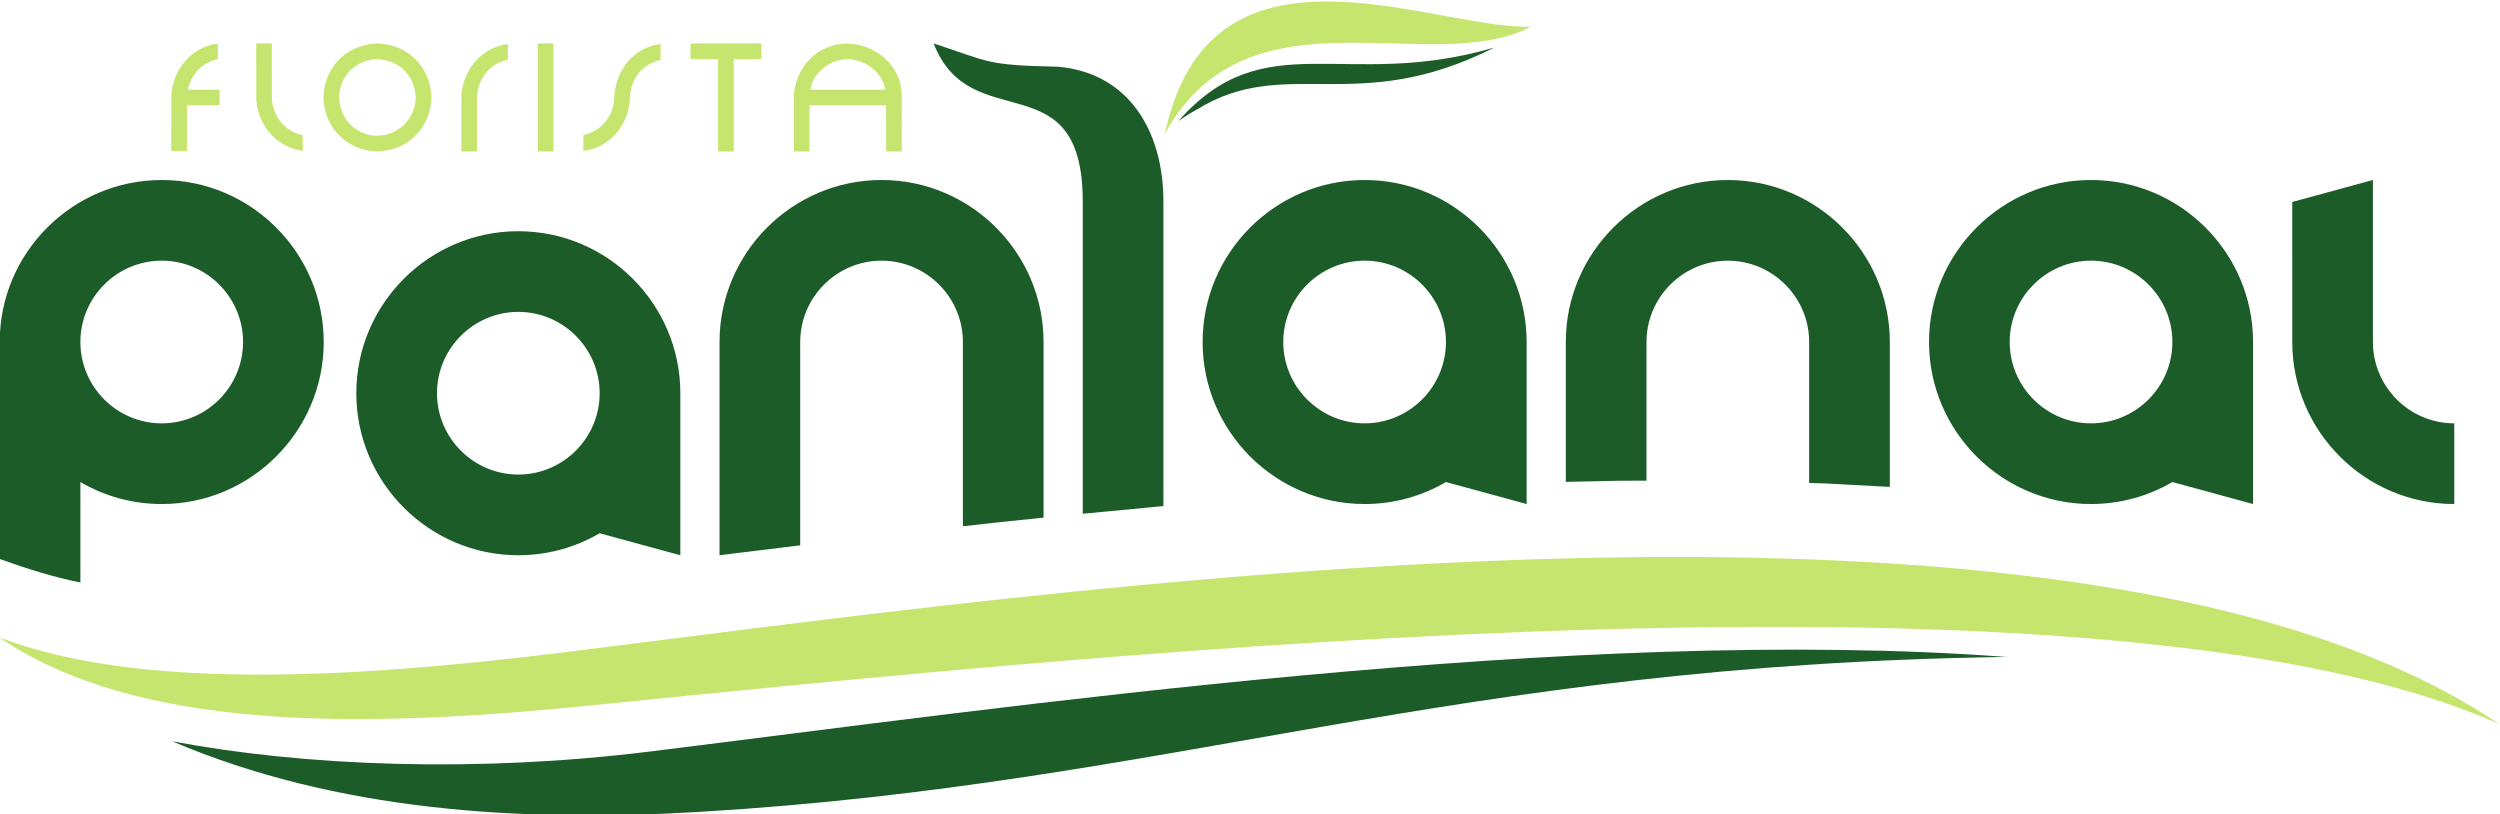 <?xml version="1.0" encoding="UTF-8"?>
<!-- Created with Inkscape (http://www.inkscape.org/) -->
<svg width="274.52" height="89.392" version="1.1" viewBox="0 0 274.52 89.392" xmlns="http://www.w3.org/2000/svg">
 <defs>
  <clipPath id="clipPath552">
   <path d="m-9-9h860v614h-860z" clip-rule="evenodd"/>
  </clipPath>
  <clipPath id="clipPath558">
   <path d="m-9-9h860v614h-860z" clip-rule="evenodd"/>
  </clipPath>
 </defs>
 <g transform="matrix(1.333 0 0 -1.333 -121.61 620.83)" fill-rule="evenodd">
  <path d="m122.32 460.87c-1.663-0.043-3.021-1.234-3.155-2.998 0-1.679 1.039-2.992 2.676-3.285 1.906-0.243 3.59 1.138 3.639 3.123-0.092 1.803-1.327 3.066-3.16 3.159zm35.653-2.515c0.285 1.453 1.602 2.476 3.095 2.515 1.496-0.076 2.813-1.059 3.098-2.515zm2.866 3.798c-0.132-0.01-0.259-0.024-0.384-0.042v4e-3c-2.326-0.297-3.888-2.359-3.83-4.633 6e-3 -0.084 3e-3 -0.17 3e-3 -0.255h-7e-3v-1.289h5e-3l-3e-3 -2.676h1.289l3e-3 3.804h6.309l3e-3 -3.804h1.29l-4e-3 2.676h5e-3v1.289h-2e-3c0 0.213 4e-3 0.425-6e-3 0.637-3e-3 2.554-2.307 4.349-4.671 4.289zm-6.894 6e-3v-1.289h-2.271v-7.608h-1.29v7.608h-2.271v1.289h5.831zm-8.295-0.044v-1.306c-1.674-0.411-2.519-1.679-2.539-3.327-0.159-2.085-1.644-3.897-3.826-4.176v1.306c1.424 0.312 2.378 1.431 2.533 2.845 0.029 2.285 1.398 4.347 3.832 4.658zm-12.584 0v-1.306c-1.451-0.261-2.431-1.521-2.539-2.937l-4e-3 -4.611h-1.289l6e-3 4.677c0.16 2.095 1.674 3.901 3.826 4.176zm-16.898-7.503v-1.306c-2.104 0.269-3.665 2.068-3.826 4.176l-6e-3 4.677h1.289l4e-3 -4.611c0.107-1.409 1.102-2.677 2.539-2.936zm6.153 7.547c2.564-0.065 4.386-1.989 4.449-4.448-0.062-2.438-1.865-4.383-4.449-4.448-2.438 0.062-4.382 1.864-4.448 4.448 0.065 2.564 1.99 4.386 4.448 4.448zm13.21 0h1.29v-8.897h-1.29zm-26.208-3.804v-1.289h-2.689l-3e-3 -3.76h-1.289l6e-3 4.677c0.159 2.073 1.694 3.904 3.826 4.176v-1.306c-1.286-0.232-2.217-1.272-2.476-2.498h2.626zm108 5.177c-8.238-4.301-23.244 3.72-30.138-8.816 3.737 17.484 21.821 8.648 30.138 8.816zm79.769-57.433c-34.833 23.56-119.99 10.773-159.71 5.866-17.579-2.172-34.914-3.034-46.176 1.252 11.414-7.818 30.226-7.452 48.514-5.607 42.738 4.312 125.11 12.889 157.37-1.511" clip-path="url(#clipPath558)" fill="#c5e56f"/>
  <path d="m256.54 411.62c-35.433 2.658-81.907-4.1-111.82-7.795-7.092-0.876-14.184-1.18-20.871-1.007-6.688 0.173-12.97 0.824-18.442 1.858 13.535-5.764 28.743-6.696 43.509-5.814 38.957 2.325 61.822 12.123 107.62 12.759zm-42.245 50.195c-0.014-9e-3 -0.028-0.018-0.042-0.028-11.297-5.697-17.087-0.541-24.424-5.066-0.511-0.276-1.022-0.595-1.533-0.96 7.143 8.107 13.718 2.458 26 6.054zm-27.226-12.684c0 5.76-2.82 10.587-8.66 11.11-5.985 0.133-5.551 0.367-10.268 1.919 3.028-7.84 12.282-1.305 12.282-13.029v-25.713c2.215 0.217 4.43 0.429 6.646 0.633zm92.99-11.566c0-7.351 5.995-13.346 13.346-13.346v6.646c-3.69 0-6.701 3.01-6.701 6.701v13.346l-6.646-1.812zm-109.51 0v-15.178c1.016 0.115 2.031 0.228 3.047 0.34 1.2 0.125 2.399 0.249 3.599 0.37v14.468c0 7.351-5.996 13.346-13.346 13.346s-13.346-5.995-13.346-13.346v-17.566c2.215 0.276 4.43 0.549 6.646 0.818v16.748c0 3.69 3.01 6.7 6.7 6.7 3.691 0 6.701-3.01 6.701-6.7zm-36.621 2.481c-3.69-2e-4 -6.7-3.01-6.7-6.7 3e-4 -3.69 3.01-6.7 6.7-6.7s6.7 3.01 6.7 6.7-3.01 6.7-6.7 6.7zm6.7-18.235 6.646-1.811v13.346c0 7.351-5.995 13.346-13.346 13.346s-13.346-5.995-13.346-13.346 5.995-13.346 13.346-13.346c2.439 0 4.729 0.661 6.7 1.812zm63.015 22.455c-3.691 0-6.701-3.01-6.701-6.7 0-3.691 3.01-6.701 6.701-6.701 3.69 0 6.7 3.01 6.7 6.701 0 3.69-3.01 6.7-6.7 6.7zm6.7-18.235 6.646-1.812v13.346c0 7.351-5.995 13.346-13.346 13.346-7.351 0-13.346-5.995-13.346-13.346s5.995-13.346 13.346-13.346c2.439 0 4.729 0.661 6.7 1.812zm-105.79 18.235c3.69 0 6.7-3.01 6.7-6.7 0-3.691-3.01-6.701-6.7-6.701-3.691 0-6.701 3.01-6.701 6.701 0 3.69 3.01 6.7 6.701 6.7zm-6.701-18.235v-8.273c-2.291 0.458-4.451 1.146-6.646 1.935v17.872c0 7.351 5.995 13.346 13.346 13.346s13.346-5.995 13.346-13.346-5.995-13.346-13.346-13.346c-2.439 0-4.729 0.661-6.701 1.812zm165.63 18.235c-3.69 0-6.7-3.01-6.7-6.7 0-3.691 3.01-6.701 6.7-6.701 3.691 0 6.701 3.01 6.701 6.701 0 3.69-3.01 6.7-6.701 6.7zm6.701-18.235 6.646-1.812v13.346c0 7.351-5.995 13.346-13.346 13.346-7.351 0-13.346-5.995-13.346-13.346s5.995-13.346 13.346-13.346c2.439 0 4.729 0.661 6.701 1.812zm-29.921 11.534v-11.609l1.431-0.046 5.215-0.28v11.934c0 7.351-5.995 13.346-13.346 13.346s-13.346-5.995-13.346-13.346v-11.519l4.362 0.09 2.284 0.011v11.418c0 3.69 3.01 6.7 6.7 6.7 3.69 0 6.7-3.01 6.7-6.7" clip-path="url(#clipPath552)" fill="#1b5c29"/>
 </g>
</svg>
